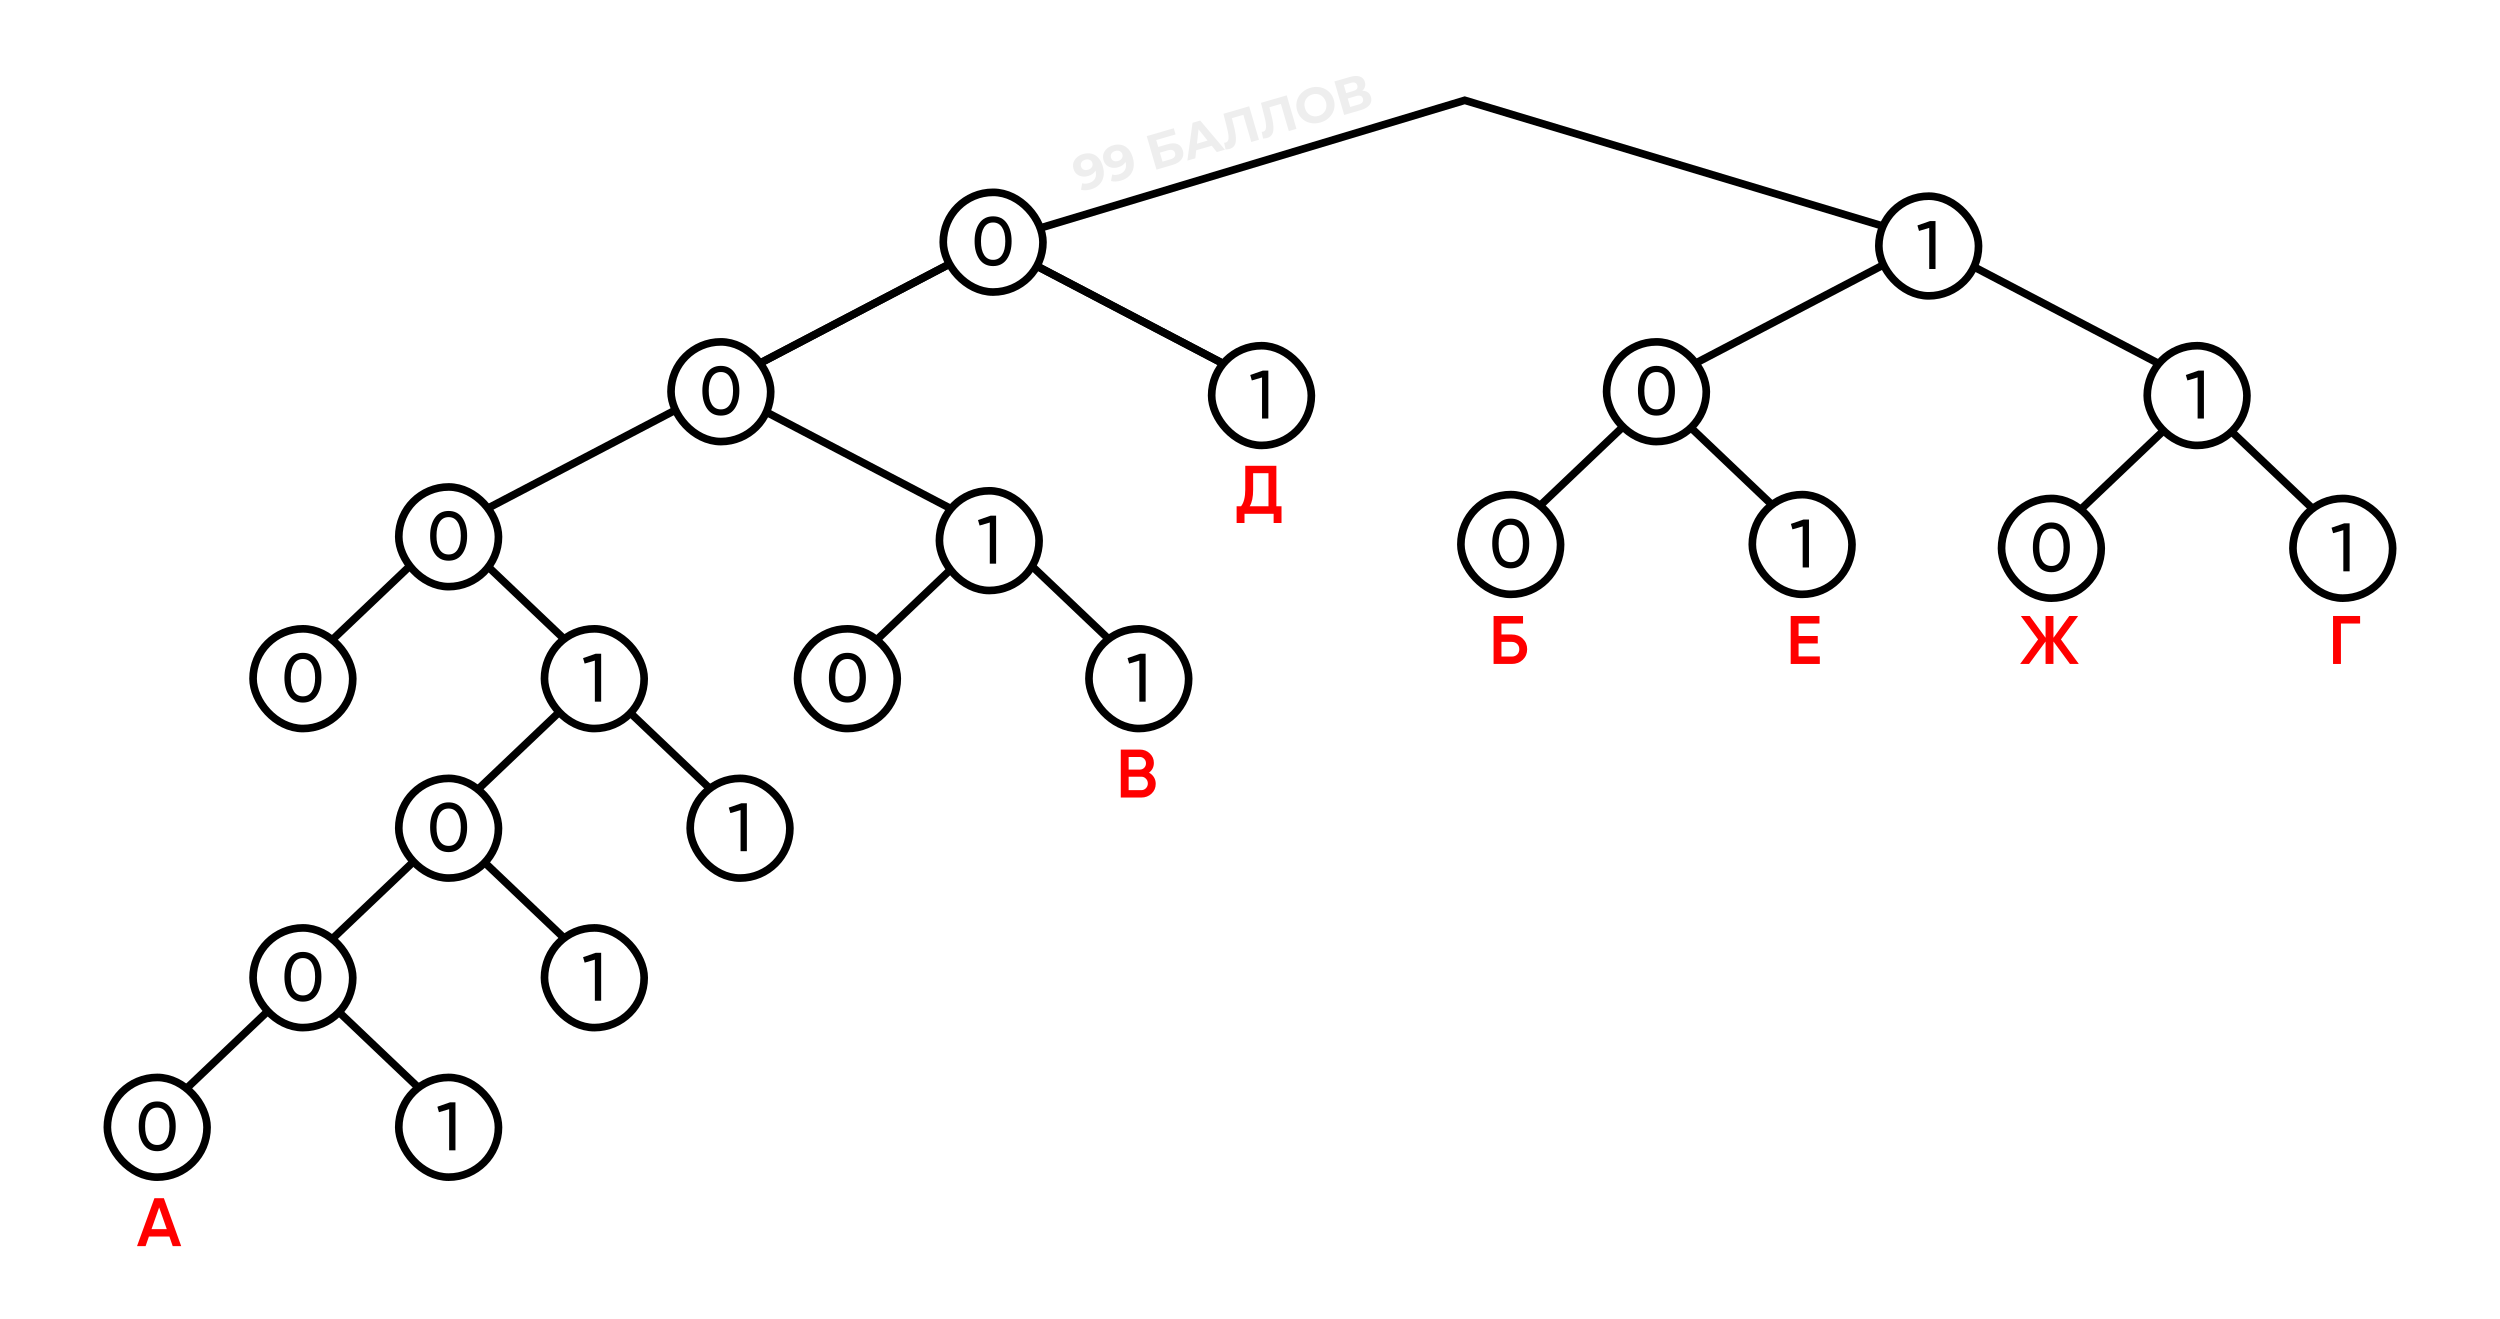 <svg width="652" height="344" viewBox="0 0 652 344" fill="none" xmlns="http://www.w3.org/2000/svg">
<rect width="652" height="344" fill="white"/>
<path d="M120 294L79 255L38 294" stroke="black" stroke-width="2"/>
<rect x="28" y="281" width="26" height="26" rx="13" fill="white"/>
<rect x="28" y="281" width="26" height="26" rx="13" stroke="black" stroke-width="2"/>
<path d="M44.558 298.463C43.724 299.643 42.538 300.232 41.001 300.232C39.464 300.232 38.278 299.643 37.444 298.463C36.598 297.271 36.175 295.699 36.175 293.744C36.175 291.79 36.598 290.218 37.444 289.026C38.278 287.846 39.464 287.257 41.001 287.257C42.538 287.257 43.724 287.846 44.558 289.026C45.404 290.218 45.827 291.79 45.827 293.744C45.827 295.699 45.404 297.271 44.558 298.463ZM37.837 293.744C37.837 295.293 38.112 296.491 38.66 297.337C39.208 298.183 39.988 298.606 41.001 298.606C42.014 298.606 42.794 298.183 43.342 297.337C43.902 296.491 44.182 295.293 44.182 293.744C44.182 292.196 43.902 290.998 43.342 290.152C42.794 289.294 42.014 288.865 41.001 288.865C39.988 288.865 39.208 289.288 38.66 290.134C38.112 290.98 37.837 292.184 37.837 293.744Z" fill="black"/>
<rect x="104" y="281" width="26" height="26" rx="13" fill="white"/>
<rect x="104" y="281" width="26" height="26" rx="13" stroke="black" stroke-width="2"/>
<path d="M114.065 288.633L117.353 287.489H118.783V300H117.139V289.276L114.476 290.063L114.065 288.633Z" fill="black"/>
<path d="M158 255L117 216L76 255" stroke="black" stroke-width="2"/>
<rect x="66" y="242" width="26" height="26" rx="13" fill="white"/>
<rect x="66" y="242" width="26" height="26" rx="13" stroke="black" stroke-width="2"/>
<path d="M82.558 259.463C81.724 260.643 80.538 261.232 79.001 261.232C77.464 261.232 76.278 260.643 75.444 259.463C74.598 258.271 74.175 256.699 74.175 254.744C74.175 252.79 74.598 251.218 75.444 250.026C76.278 248.846 77.464 248.257 79.001 248.257C80.538 248.257 81.724 248.846 82.558 250.026C83.404 251.218 83.827 252.79 83.827 254.744C83.827 256.699 83.404 258.271 82.558 259.463ZM75.838 254.744C75.838 256.293 76.112 257.491 76.66 258.337C77.208 259.183 77.988 259.606 79.001 259.606C80.014 259.606 80.794 259.183 81.342 258.337C81.902 257.491 82.182 256.293 82.182 254.744C82.182 253.196 81.902 251.998 81.342 251.152C80.794 250.294 80.014 249.865 79.001 249.865C77.988 249.865 77.208 250.288 76.66 251.134C76.112 251.98 75.838 253.184 75.838 254.744Z" fill="black"/>
<rect x="142" y="242" width="26" height="26" rx="13" fill="white"/>
<rect x="142" y="242" width="26" height="26" rx="13" stroke="black" stroke-width="2"/>
<path d="M152.065 249.633L155.353 248.489H156.783V261H155.139V250.276L152.476 251.063L152.065 249.633Z" fill="black"/>
<path d="M196 216L155 177L114 216" stroke="black" stroke-width="2"/>
<rect x="104" y="203" width="26" height="26" rx="13" fill="white"/>
<rect x="104" y="203" width="26" height="26" rx="13" stroke="black" stroke-width="2"/>
<path d="M120.558 220.463C119.724 221.643 118.538 222.232 117.001 222.232C115.464 222.232 114.278 221.643 113.444 220.463C112.598 219.271 112.175 217.699 112.175 215.744C112.175 213.79 112.598 212.218 113.444 211.026C114.278 209.846 115.464 209.257 117.001 209.257C118.538 209.257 119.724 209.846 120.558 211.026C121.404 212.218 121.827 213.79 121.827 215.744C121.827 217.699 121.404 219.271 120.558 220.463ZM113.838 215.744C113.838 217.293 114.112 218.491 114.66 219.337C115.208 220.183 115.988 220.606 117.001 220.606C118.014 220.606 118.794 220.183 119.342 219.337C119.902 218.491 120.182 217.293 120.182 215.744C120.182 214.196 119.902 212.998 119.342 212.152C118.794 211.294 118.014 210.865 117.001 210.865C115.988 210.865 115.208 211.288 114.66 212.134C114.112 212.98 113.838 214.184 113.838 215.744Z" fill="black"/>
<rect x="180" y="203" width="26" height="26" rx="13" fill="white"/>
<rect x="180" y="203" width="26" height="26" rx="13" stroke="black" stroke-width="2"/>
<path d="M190.065 210.633L193.353 209.489H194.783V222H193.139V211.276L190.476 212.063L190.065 210.633Z" fill="black"/>
<path d="M158 177L117 138L76 177" stroke="black" stroke-width="2"/>
<rect x="66" y="164" width="26" height="26" rx="13" fill="white"/>
<rect x="66" y="164" width="26" height="26" rx="13" stroke="black" stroke-width="2"/>
<path d="M82.558 181.463C81.724 182.643 80.538 183.232 79.001 183.232C77.464 183.232 76.278 182.643 75.444 181.463C74.598 180.271 74.175 178.699 74.175 176.744C74.175 174.79 74.598 173.218 75.444 172.026C76.278 170.846 77.464 170.257 79.001 170.257C80.538 170.257 81.724 170.846 82.558 172.026C83.404 173.218 83.827 174.79 83.827 176.744C83.827 178.699 83.404 180.271 82.558 181.463ZM75.838 176.744C75.838 178.293 76.112 179.491 76.66 180.337C77.208 181.183 77.988 181.606 79.001 181.606C80.014 181.606 80.794 181.183 81.342 180.337C81.902 179.491 82.182 178.293 82.182 176.744C82.182 175.196 81.902 173.998 81.342 173.152C80.794 172.294 80.014 171.865 79.001 171.865C77.988 171.865 77.208 172.288 76.66 173.134C76.112 173.98 75.838 175.184 75.838 176.744Z" fill="black"/>
<rect x="142" y="164" width="26" height="26" rx="13" fill="white"/>
<rect x="142" y="164" width="26" height="26" rx="13" stroke="black" stroke-width="2"/>
<path d="M152.065 171.633L155.353 170.489H156.783V183H155.139V172.276L152.476 173.063L152.065 171.633Z" fill="black"/>
<path d="M300 177L259 138L218 177" stroke="black" stroke-width="2"/>
<rect x="208" y="164" width="26" height="26" rx="13" fill="white"/>
<rect x="208" y="164" width="26" height="26" rx="13" stroke="black" stroke-width="2"/>
<path d="M224.558 181.463C223.724 182.643 222.538 183.232 221.001 183.232C219.464 183.232 218.278 182.643 217.444 181.463C216.598 180.271 216.175 178.699 216.175 176.744C216.175 174.79 216.598 173.218 217.444 172.026C218.278 170.846 219.464 170.257 221.001 170.257C222.538 170.257 223.724 170.846 224.558 172.026C225.404 173.218 225.827 174.79 225.827 176.744C225.827 178.699 225.404 180.271 224.558 181.463ZM217.838 176.744C217.838 178.293 218.112 179.491 218.66 180.337C219.208 181.183 219.988 181.606 221.001 181.606C222.014 181.606 222.794 181.183 223.342 180.337C223.902 179.491 224.182 178.293 224.182 176.744C224.182 175.196 223.902 173.998 223.342 173.152C222.794 172.294 222.014 171.865 221.001 171.865C219.988 171.865 219.208 172.288 218.66 173.134C218.112 173.98 217.838 175.184 217.838 176.744Z" fill="black"/>
<rect x="284" y="164" width="26" height="26" rx="13" fill="white"/>
<rect x="284" y="164" width="26" height="26" rx="13" stroke="black" stroke-width="2"/>
<path d="M294.065 171.633L297.353 170.489H298.783V183H297.139V172.276L294.476 173.063L294.065 171.633Z" fill="black"/>
<path d="M262 140L187.5 101L113 140" stroke="black" stroke-width="2"/>
<rect x="104" y="127" width="26" height="26" rx="13" fill="white"/>
<rect x="104" y="127" width="26" height="26" rx="13" stroke="black" stroke-width="2"/>
<path d="M120.558 144.463C119.724 145.643 118.538 146.232 117.001 146.232C115.464 146.232 114.278 145.643 113.444 144.463C112.598 143.271 112.175 141.699 112.175 139.744C112.175 137.79 112.598 136.218 113.444 135.026C114.278 133.846 115.464 133.257 117.001 133.257C118.538 133.257 119.724 133.846 120.558 135.026C121.404 136.218 121.827 137.79 121.827 139.744C121.827 141.699 121.404 143.271 120.558 144.463ZM113.838 139.744C113.838 141.293 114.112 142.491 114.66 143.337C115.208 144.183 115.988 144.606 117.001 144.606C118.014 144.606 118.794 144.183 119.342 143.337C119.902 142.491 120.182 141.293 120.182 139.744C120.182 138.196 119.902 136.998 119.342 136.152C118.794 135.294 118.014 134.865 117.001 134.865C115.988 134.865 115.208 135.288 114.66 136.134C114.112 136.98 113.838 138.184 113.838 139.744Z" fill="black"/>
<rect x="245" y="128" width="26" height="26" rx="13" fill="white"/>
<rect x="245" y="128" width="26" height="26" rx="13" stroke="black" stroke-width="2"/>
<path d="M255.065 135.633L258.353 134.489H259.783V147H258.139V136.276L255.476 137.063L255.065 135.633Z" fill="black"/>
<path d="M282.438 40.186C283.245 39.95 283.988 39.914 284.668 40.078C285.347 40.241 285.938 40.597 286.441 41.145C286.941 41.685 287.33 42.43 287.606 43.379C287.899 44.385 287.957 45.294 287.777 46.104C287.607 46.912 287.242 47.596 286.683 48.157C286.124 48.717 285.403 49.125 284.521 49.382C284.063 49.515 283.608 49.594 283.155 49.618C282.701 49.641 282.291 49.598 281.925 49.488L282.241 47.785C282.531 47.881 282.823 47.922 283.117 47.909C283.409 47.887 283.704 47.833 284.004 47.745C284.753 47.527 285.281 47.125 285.589 46.539C285.905 45.95 285.932 45.207 285.67 44.308C285.626 44.158 285.574 43.993 285.512 43.813C285.45 43.632 285.376 43.455 285.29 43.282L285.991 43.646C285.945 44.011 285.825 44.344 285.632 44.644C285.437 44.936 285.186 45.189 284.879 45.405C284.569 45.613 284.202 45.778 283.778 45.902C283.221 46.064 282.68 46.1 282.157 46.008C281.642 45.915 281.188 45.704 280.795 45.376C280.41 45.046 280.138 44.606 279.978 44.057C279.803 43.458 279.798 42.9 279.963 42.382C280.137 41.862 280.439 41.413 280.871 41.035C281.308 40.646 281.83 40.363 282.438 40.186ZM283.003 41.66C282.711 41.744 282.473 41.872 282.289 42.044C282.101 42.206 281.974 42.406 281.908 42.642C281.839 42.87 281.843 43.117 281.92 43.383C282.037 43.782 282.263 44.064 282.6 44.228C282.942 44.381 283.338 44.392 283.787 44.261C284.079 44.176 284.321 44.047 284.514 43.873C284.713 43.689 284.846 43.478 284.913 43.242C284.979 43.006 284.976 42.764 284.903 42.514C284.831 42.264 284.704 42.062 284.524 41.907C284.349 41.741 284.133 41.637 283.877 41.594C283.619 41.543 283.327 41.565 283.003 41.66ZM290.26 37.907C291.067 37.672 291.81 37.636 292.49 37.799C293.169 37.962 293.76 38.318 294.263 38.867C294.764 39.407 295.152 40.151 295.428 41.1C295.722 42.107 295.779 43.015 295.6 43.826C295.429 44.634 295.064 45.318 294.505 45.878C293.946 46.438 293.225 46.846 292.343 47.103C291.886 47.236 291.43 47.315 290.977 47.339C290.523 47.363 290.113 47.319 289.747 47.209L290.064 45.506C290.353 45.602 290.645 45.644 290.939 45.63C291.231 45.608 291.526 45.554 291.826 45.467C292.575 45.248 293.103 44.846 293.411 44.26C293.727 43.672 293.754 42.928 293.492 42.029C293.448 41.88 293.396 41.714 293.334 41.534C293.272 41.353 293.198 41.176 293.112 41.003L293.814 41.367C293.767 41.733 293.647 42.066 293.455 42.365C293.26 42.657 293.009 42.91 292.701 43.126C292.392 43.334 292.025 43.499 291.6 43.623C291.043 43.785 290.503 43.821 289.979 43.73C289.465 43.636 289.011 43.425 288.617 43.097C288.232 42.767 287.96 42.328 287.8 41.779C287.625 41.179 287.62 40.621 287.786 40.104C287.959 39.584 288.262 39.135 288.693 38.756C289.13 38.367 289.653 38.084 290.26 37.907ZM290.825 39.381C290.534 39.466 290.296 39.594 290.111 39.765C289.923 39.928 289.797 40.127 289.73 40.363C289.661 40.591 289.665 40.838 289.743 41.104C289.859 41.504 290.085 41.785 290.422 41.949C290.764 42.102 291.16 42.113 291.61 41.982C291.901 41.897 292.143 41.768 292.336 41.594C292.535 41.41 292.668 41.2 292.735 40.964C292.801 40.728 292.798 40.485 292.726 40.235C292.653 39.986 292.526 39.783 292.346 39.628C292.171 39.462 291.956 39.358 291.699 39.316C291.441 39.264 291.149 39.286 290.825 39.381ZM301.61 44.241L299.064 35.504L306.116 33.45L306.585 35.06L301.543 36.529L302.067 38.326L304.488 37.621C305.545 37.313 306.412 37.3 307.089 37.581C307.775 37.859 308.241 38.419 308.486 39.259C308.738 40.125 308.626 40.888 308.151 41.55C307.676 42.212 306.877 42.707 305.753 43.034L301.61 44.241ZM303.183 42.158L305.205 41.569C305.721 41.419 306.087 41.204 306.303 40.924C306.517 40.636 306.567 40.297 306.453 39.906C306.23 39.14 305.586 38.912 304.521 39.223L302.499 39.812L303.183 42.158ZM309.665 41.895L311.014 32.023L313.011 31.442L319.462 39.04L317.341 39.658L311.898 32.876L312.697 32.643L311.737 41.291L309.665 41.895ZM311.066 39.455L311.156 37.764L315.649 36.455L316.645 37.83L311.066 39.455ZM320.672 38.837C320.523 38.88 320.361 38.914 320.187 38.938C320.022 38.959 319.837 38.976 319.634 38.99L319.26 37.244C319.387 37.243 319.512 37.225 319.637 37.189C319.978 37.089 320.204 36.874 320.316 36.544C320.425 36.205 320.444 35.762 320.375 35.213C320.305 34.665 320.174 34.013 319.981 33.257L319.073 29.675L325.788 27.719L328.333 36.456L326.336 37.038L324.136 29.487L324.733 29.814L320.876 30.938L321.146 30.331L321.744 32.662C321.969 33.526 322.132 34.304 322.235 34.997C322.337 35.689 322.36 36.296 322.305 36.818C322.249 37.339 322.09 37.769 321.827 38.108C321.565 38.446 321.18 38.689 320.672 38.837ZM330.457 35.986C330.307 36.03 330.145 36.064 329.972 36.087C329.806 36.108 329.622 36.126 329.418 36.14L329.045 34.394C329.171 34.393 329.297 34.375 329.422 34.338C329.763 34.239 329.989 34.024 330.1 33.694C330.209 33.355 330.229 32.911 330.16 32.363C330.09 31.814 329.959 31.162 329.765 30.406L328.858 26.825L335.573 24.869L338.118 33.606L336.121 34.188L333.921 26.636L334.517 26.964L330.661 28.087L330.931 27.48L331.528 29.811C331.753 30.676 331.917 31.454 332.019 32.146C332.122 32.839 332.145 33.446 332.089 33.967C332.034 34.489 331.875 34.919 331.612 35.257C331.349 35.596 330.964 35.839 330.457 35.986ZM344.4 31.938C343.709 32.139 343.036 32.214 342.38 32.161C341.732 32.106 341.132 31.938 340.58 31.656C340.037 31.372 339.565 30.991 339.164 30.512C338.771 30.03 338.48 29.465 338.291 28.816C338.102 28.167 338.044 27.534 338.117 26.917C338.198 26.298 338.396 25.721 338.71 25.187C339.023 24.653 339.439 24.189 339.956 23.795C340.473 23.401 341.073 23.104 341.755 22.905C342.445 22.704 343.111 22.632 343.75 22.69C344.398 22.745 344.994 22.914 345.537 23.198C346.088 23.48 346.565 23.86 346.966 24.339C347.365 24.81 347.66 25.374 347.851 26.031C348.04 26.68 348.096 27.318 348.017 27.946C347.935 28.566 347.738 29.142 347.424 29.676C347.116 30.199 346.703 30.658 346.186 31.052C345.678 31.444 345.082 31.739 344.4 31.938ZM343.886 30.219C344.277 30.105 344.615 29.935 344.901 29.707C345.195 29.477 345.43 29.201 345.607 28.878C345.784 28.556 345.889 28.205 345.923 27.825C345.965 27.442 345.926 27.043 345.804 26.627C345.683 26.211 345.502 25.853 345.261 25.553C345.029 25.251 344.751 25.011 344.429 24.834C344.115 24.655 343.772 24.547 343.401 24.511C343.029 24.475 342.648 24.514 342.257 24.628C341.866 24.742 341.523 24.914 341.229 25.144C340.943 25.372 340.712 25.646 340.535 25.969C340.358 26.291 340.249 26.643 340.207 27.026C340.173 27.406 340.217 27.804 340.338 28.22C340.456 28.628 340.633 28.987 340.868 29.297C341.109 29.597 341.387 29.837 341.701 30.016C342.023 30.193 342.37 30.3 342.742 30.336C343.113 30.372 343.494 30.333 343.886 30.219ZM350.557 29.982L348.012 21.245L352.08 20.06C353.096 19.764 353.943 19.729 354.623 19.956C355.302 20.182 355.748 20.657 355.959 21.381C356.167 22.096 356.063 22.731 355.647 23.286C355.229 23.832 354.578 24.234 353.696 24.491L353.781 23.897C354.762 23.611 355.581 23.585 356.236 23.819C356.89 24.052 357.326 24.539 357.541 25.28C357.764 26.045 357.649 26.733 357.195 27.344C356.747 27.944 355.969 28.405 354.863 28.727L350.557 29.982ZM352.13 27.899L354.352 27.252C354.818 27.116 355.144 26.921 355.332 26.668C355.52 26.415 355.559 26.097 355.447 25.714C355.341 25.348 355.141 25.112 354.849 25.008C354.554 24.895 354.174 24.907 353.708 25.042L351.486 25.69L352.13 27.899ZM351.075 24.279L352.96 23.73C353.401 23.602 353.709 23.417 353.882 23.177C354.054 22.929 354.088 22.63 353.987 22.28C353.885 21.931 353.696 21.701 353.42 21.592C353.142 21.474 352.783 21.48 352.342 21.608L350.457 22.157L351.075 24.279Z" fill="black" fill-opacity="0.07"/>
<path d="M333 102.161L258.5 63.161L184 102.161" stroke="black" stroke-width="2"/>
<path d="M333 102.161L258.5 63.161L184 102.161" stroke="black" stroke-width="2"/>
<rect x="175" y="89.161" width="26" height="26" rx="13" fill="white"/>
<rect x="175" y="89.161" width="26" height="26" rx="13" stroke="black" stroke-width="2"/>
<path d="M191.558 106.624C190.724 107.804 189.538 108.393 188.001 108.393C186.464 108.393 185.278 107.804 184.444 106.624C183.598 105.433 183.175 103.86 183.175 101.906C183.175 99.951 183.598 98.379 184.444 97.187C185.278 96.008 186.464 95.418 188.001 95.418C189.538 95.418 190.724 96.008 191.558 97.187C192.404 98.379 192.827 99.951 192.827 101.906C192.827 103.86 192.404 105.433 191.558 106.624ZM184.838 101.906C184.838 103.455 185.112 104.652 185.66 105.498C186.208 106.344 186.988 106.767 188.001 106.767C189.014 106.767 189.794 106.344 190.342 105.498C190.902 104.652 191.182 103.455 191.182 101.906C191.182 100.357 190.902 99.159 190.342 98.313C189.794 97.455 189.014 97.026 188.001 97.026C186.988 97.026 186.208 97.449 185.66 98.295C185.112 99.141 184.838 100.345 184.838 101.906Z" fill="black"/>
<rect x="316" y="90.161" width="26" height="26" rx="13" fill="white"/>
<rect x="316" y="90.161" width="26" height="26" rx="13" stroke="black" stroke-width="2"/>
<path d="M326.065 97.794L329.353 96.65H330.783V109.161H329.139V98.437L326.476 99.224L326.065 97.794Z" fill="black"/>
<path d="M614 143L573 104L532 143" stroke="black" stroke-width="2"/>
<rect x="522" y="130" width="26" height="26" rx="13" fill="white"/>
<rect x="522" y="130" width="26" height="26" rx="13" stroke="black" stroke-width="2"/>
<path d="M538.558 147.463C537.724 148.643 536.538 149.232 535.001 149.232C533.464 149.232 532.278 148.643 531.444 147.463C530.598 146.271 530.175 144.699 530.175 142.744C530.175 140.79 530.598 139.218 531.444 138.026C532.278 136.846 533.464 136.257 535.001 136.257C536.538 136.257 537.724 136.846 538.558 138.026C539.404 139.218 539.827 140.79 539.827 142.744C539.827 144.699 539.404 146.271 538.558 147.463ZM531.838 142.744C531.838 144.293 532.112 145.491 532.66 146.337C533.208 147.183 533.988 147.606 535.001 147.606C536.014 147.606 536.794 147.183 537.342 146.337C537.902 145.491 538.182 144.293 538.182 142.744C538.182 141.196 537.902 139.998 537.342 139.152C536.794 138.294 536.014 137.865 535.001 137.865C533.988 137.865 533.208 138.288 532.66 139.134C532.112 139.98 531.838 141.184 531.838 142.744Z" fill="black"/>
<rect x="598" y="130" width="26" height="26" rx="13" fill="white"/>
<rect x="598" y="130" width="26" height="26" rx="13" stroke="black" stroke-width="2"/>
<path d="M608.065 137.633L611.353 136.489H612.783V149H611.139V138.276L608.476 139.063L608.065 137.633Z" fill="black"/>
<path d="M473 142L432 103L391 142" stroke="black" stroke-width="2"/>
<rect x="381" y="129" width="26" height="26" rx="13" fill="white"/>
<rect x="381" y="129" width="26" height="26" rx="13" stroke="black" stroke-width="2"/>
<path d="M397.558 146.463C396.724 147.643 395.538 148.232 394.001 148.232C392.464 148.232 391.278 147.643 390.444 146.463C389.598 145.271 389.175 143.699 389.175 141.744C389.175 139.79 389.598 138.218 390.444 137.026C391.278 135.846 392.464 135.257 394.001 135.257C395.538 135.257 396.724 135.846 397.558 137.026C398.404 138.218 398.827 139.79 398.827 141.744C398.827 143.699 398.404 145.271 397.558 146.463ZM390.838 141.744C390.838 143.293 391.112 144.491 391.66 145.337C392.208 146.183 392.988 146.606 394.001 146.606C395.014 146.606 395.794 146.183 396.342 145.337C396.902 144.491 397.182 143.293 397.182 141.744C397.182 140.196 396.902 138.998 396.342 138.152C395.794 137.294 395.014 136.865 394.001 136.865C392.988 136.865 392.208 137.288 391.66 138.134C391.112 138.98 390.838 140.184 390.838 141.744Z" fill="black"/>
<rect x="457" y="129" width="26" height="26" rx="13" fill="white"/>
<rect x="457" y="129" width="26" height="26" rx="13" stroke="black" stroke-width="2"/>
<path d="M467.065 136.633L470.353 135.489H471.783V148H470.139V137.276L467.476 138.063L467.065 136.633Z" fill="black"/>
<path d="M577 102.161L502.5 63.161L428 102.161" stroke="black" stroke-width="2"/>
<rect x="419" y="89.161" width="26" height="26" rx="13" fill="white"/>
<rect x="419" y="89.161" width="26" height="26" rx="13" stroke="black" stroke-width="2"/>
<path d="M435.558 106.624C434.724 107.804 433.538 108.393 432.001 108.393C430.464 108.393 429.278 107.804 428.444 106.624C427.598 105.433 427.175 103.86 427.175 101.906C427.175 99.951 427.598 98.379 428.444 97.187C429.278 96.008 430.464 95.418 432.001 95.418C433.538 95.418 434.724 96.008 435.558 97.187C436.404 98.379 436.827 99.951 436.827 101.906C436.827 103.86 436.404 105.433 435.558 106.624ZM428.838 101.906C428.838 103.455 429.112 104.652 429.66 105.498C430.208 106.344 430.988 106.767 432.001 106.767C433.014 106.767 433.794 106.344 434.342 105.498C434.902 104.652 435.182 103.455 435.182 101.906C435.182 100.357 434.902 99.159 434.342 98.313C433.794 97.455 433.014 97.026 432.001 97.026C430.988 97.026 430.208 97.449 429.66 98.295C429.112 99.141 428.838 100.345 428.838 101.906Z" fill="black"/>
<rect x="560" y="90.161" width="26" height="26" rx="13" fill="white"/>
<rect x="560" y="90.161" width="26" height="26" rx="13" stroke="black" stroke-width="2"/>
<path d="M570.065 97.794L573.353 96.65H574.783V109.161H573.139V98.437L570.476 99.224L570.065 97.794Z" fill="black"/>
<path d="M505 63.161L382 26.161L259 63.161" stroke="black" stroke-width="2"/>
<rect x="246" y="50.161" width="26" height="26" rx="13" fill="white"/>
<rect x="246" y="50.161" width="26" height="26" rx="13" stroke="black" stroke-width="2"/>
<path d="M262.558 67.624C261.724 68.804 260.538 69.394 259.001 69.394C257.464 69.394 256.278 68.804 255.444 67.624C254.598 66.433 254.175 64.86 254.175 62.906C254.175 60.952 254.598 59.379 255.444 58.187C256.278 57.008 257.464 56.418 259.001 56.418C260.538 56.418 261.724 57.008 262.558 58.187C263.404 59.379 263.827 60.952 263.827 62.906C263.827 64.86 263.404 66.433 262.558 67.624ZM255.838 62.906C255.838 64.455 256.112 65.652 256.66 66.498C257.208 67.344 257.988 67.767 259.001 67.767C260.014 67.767 260.794 67.344 261.342 66.498C261.902 65.652 262.182 64.455 262.182 62.906C262.182 61.357 261.902 60.159 261.342 59.313C260.794 58.455 260.014 58.026 259.001 58.026C257.988 58.026 257.208 58.449 256.66 59.295C256.112 60.141 255.838 61.345 255.838 62.906Z" fill="black"/>
<rect x="490" y="51.161" width="26" height="26" rx="13" fill="white"/>
<rect x="490" y="51.161" width="26" height="26" rx="13" stroke="black" stroke-width="2"/>
<path d="M500.065 58.794L503.353 57.65H504.783V70.161H503.139V59.437L500.476 60.224L500.065 58.794Z" fill="black"/>
<path d="M391.579 165.476H394.26C395.416 165.476 396.375 165.839 397.137 166.566C397.9 167.293 398.281 168.21 398.281 169.318C398.281 170.427 397.9 171.344 397.137 172.071C396.375 172.798 395.416 173.161 394.26 173.161H389.524V160.65H397.209V162.616H391.579V165.476ZM391.579 171.231H394.26C394.832 171.231 395.303 171.058 395.672 170.713C396.041 170.355 396.226 169.89 396.226 169.318C396.226 168.747 396.041 168.288 395.672 167.942C395.303 167.585 394.832 167.406 394.26 167.406H391.579V171.231Z" fill="#FF0000"/>
<path d="M469.068 167.817V171.195H474.608V173.161H467.012V160.65H474.519V162.616H469.068V165.869H474.072V167.817H469.068Z" fill="#FF0000"/>
<path d="M537.487 166.763L542.152 173.161H539.846L535.539 167.299V173.161H533.484V167.299L529.176 173.161H526.853L531.535 166.763L527.031 160.65H529.355L533.484 166.334V160.65H535.539V166.334L539.668 160.65H541.973L537.487 166.763Z" fill="#FF0000"/>
<path d="M608.457 160.65H615.517V162.616H610.513V173.161H608.457V160.65Z" fill="#FF0000"/>
<path d="M332.877 121.489V132.034H334.218V136.395H332.162V134H324.566V136.395H322.511V132.034H323.673C324.399 131.093 324.763 129.657 324.763 127.727V121.489H332.877ZM325.925 132.034H330.822V123.419H326.818V127.762C326.818 129.621 326.52 131.045 325.925 132.034Z" fill="#FF0000"/>
<path d="M299.66 201.512C300.208 201.798 300.637 202.197 300.947 202.71C301.257 203.21 301.412 203.782 301.412 204.425C301.412 205.45 301.048 206.302 300.322 206.981C299.595 207.66 298.707 208 297.659 208H292.297V195.489H297.265C298.29 195.489 299.154 195.823 299.857 196.49C300.572 197.157 300.929 197.979 300.929 198.956C300.929 200.029 300.506 200.881 299.66 201.512ZM297.265 197.419H294.352V200.708H297.265C297.718 200.708 298.099 200.553 298.409 200.243C298.719 199.921 298.874 199.528 298.874 199.064C298.874 198.599 298.719 198.212 298.409 197.902C298.099 197.58 297.718 197.419 297.265 197.419ZM294.352 206.07H297.659C298.135 206.07 298.534 205.903 298.856 205.569C299.19 205.224 299.357 204.807 299.357 204.318C299.357 203.83 299.19 203.419 298.856 203.085C298.534 202.739 298.135 202.567 297.659 202.567H294.352V206.07Z" fill="#FF0000"/>
<path d="M47.262 325H45.045L44.17 322.48H38.843L37.968 325H35.734L40.273 312.489H42.74L47.262 325ZM41.507 314.902L39.523 320.55H43.49L41.507 314.902Z" fill="#FF0000"/>
</svg>
